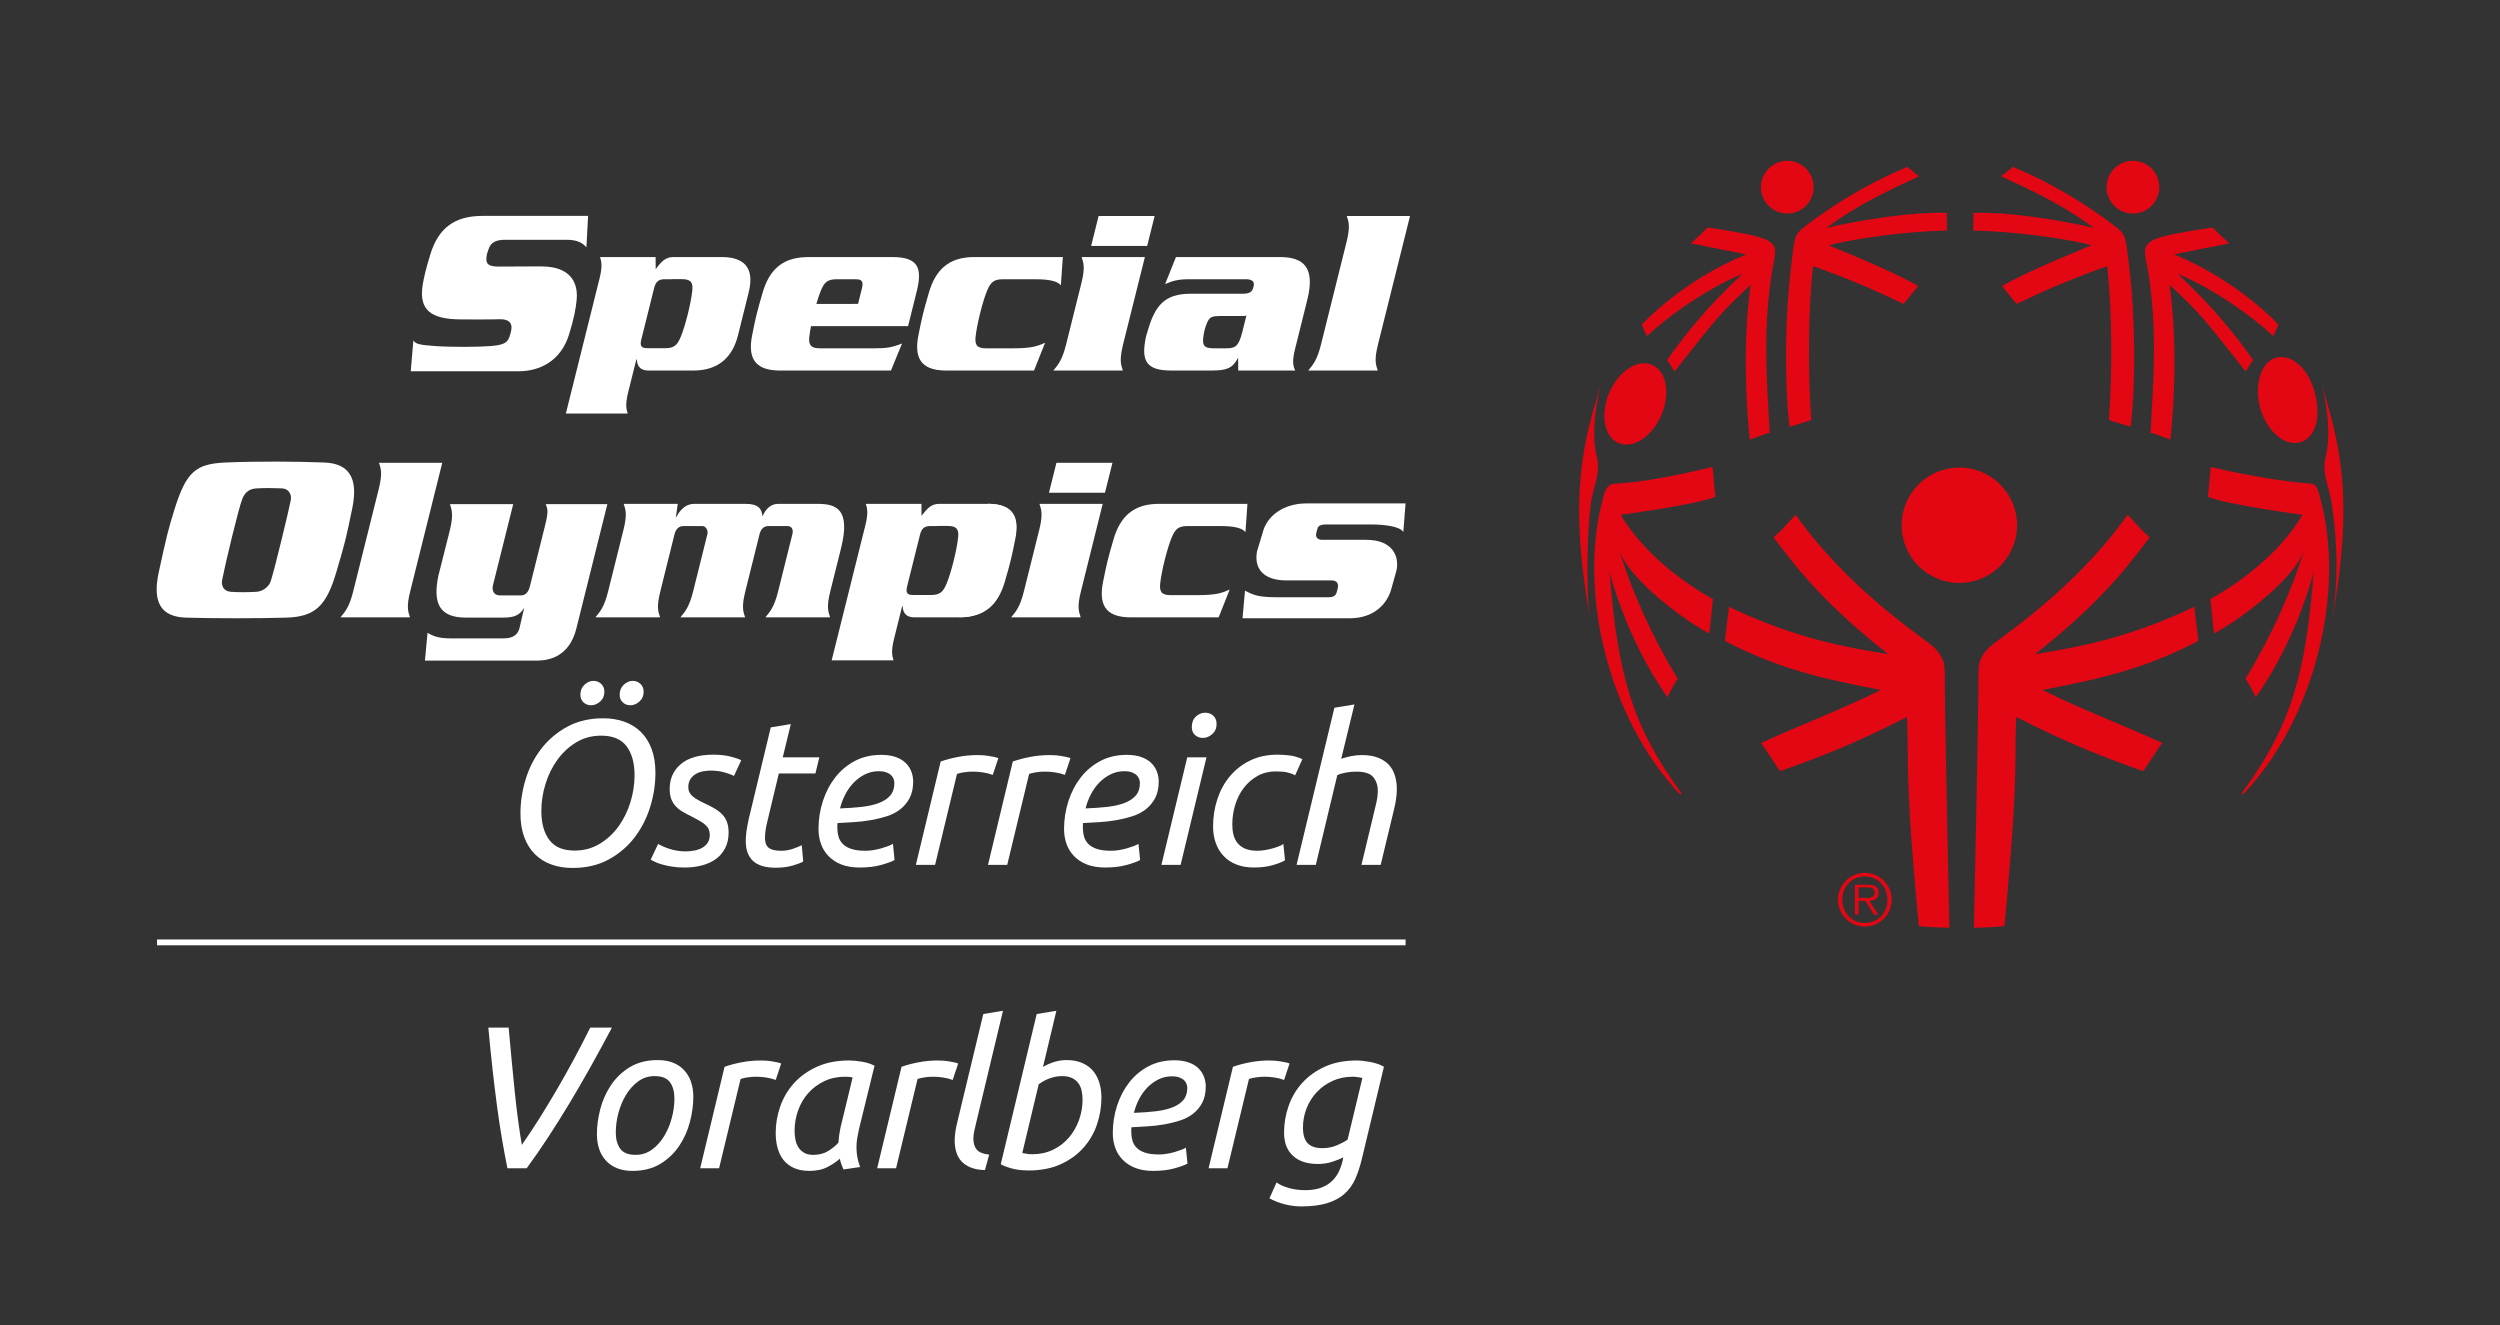 <?xml version="1.0" encoding="utf-8"?>
<!-- Generator: Adobe Illustrator 16.0.0, SVG Export Plug-In . SVG Version: 6.00 Build 0)  -->
<!DOCTYPE svg PUBLIC "-//W3C//DTD SVG 1.1//EN" "http://www.w3.org/Graphics/SVG/1.1/DTD/svg11.dtd">
<svg version="1.1" id="Ebene_1" xmlns="http://www.w3.org/2000/svg" xmlns:xlink="http://www.w3.org/1999/xlink" x="0px" y="0px"
	 width="332.6px" height="176.324px" viewBox="0 0 332.6 176.324" enable-background="new 0 0 332.6 176.324" xml:space="preserve">
<rect x="0" y="0" width="332.6" height="176.324" fill="#333333" stroke="none"/>
<g>
	<defs>
		<rect id="SVGID_1_" width="332.6" height="176.324"/>
	</defs>
	<clipPath id="SVGID_2_">
		<use xlink:href="#SVGID_1_"  overflow="visible"/>
	</clipPath>
	<path clip-path="url(#SVGID_2_)" fill="#FFFFFF" d="M69.424,152.318c0.756-1.08,1.525-2.241,2.309-3.482
		c0.782-1.242,1.565-2.534,2.348-3.874c0.783-1.341,1.548-2.705,2.295-4.091c0.747-1.387,1.462-2.772,2.147-4.158h2.888
		c-0.989,1.872-1.957,3.648-2.902,5.333c-0.944,1.683-1.881,3.294-2.808,4.833c-0.927,1.539-1.854,3.015-2.781,4.427
		c-0.927,1.414-1.876,2.786-2.849,4.118h-2.564c-0.271-1.351-0.522-2.713-0.756-4.09c-0.234-1.377-0.45-2.822-0.648-4.334
		c-0.199-1.513-0.392-3.109-0.58-4.792c-0.19-1.684-0.374-3.516-0.554-5.495h2.7c0.287,3.204,0.562,6.075,0.823,8.612
		C68.753,147.863,69.064,150.194,69.424,152.318"/>
	<path clip-path="url(#SVGID_2_)" fill="#FFFFFF" d="M84.137,155.774c-1.475,0-2.631-0.436-3.468-1.309
		c-0.837-0.873-1.256-2.074-1.256-3.605c0-1.044,0.148-2.142,0.445-3.294c0.297-1.152,0.77-2.214,1.418-3.186
		c0.648-0.973,1.484-1.773,2.511-2.403c1.026-0.629,2.267-0.945,3.725-0.945c1.477,0,2.633,0.438,3.47,1.311
		c0.837,0.873,1.256,2.073,1.256,3.604c0,1.045-0.148,2.143-0.445,3.294c-0.297,1.152-0.77,2.214-1.418,3.187
		c-0.648,0.972-1.486,1.773-2.511,2.402C86.838,155.459,85.595,155.774,84.137,155.774 M84.57,153.642
		c0.81,0,1.534-0.233,2.173-0.702c0.64-0.467,1.179-1.066,1.62-1.795c0.441-0.729,0.778-1.535,1.013-2.417
		c0.233-0.881,0.351-1.736,0.351-2.565c0-0.918-0.198-1.646-0.595-2.187c-0.395-0.54-1.08-0.811-2.051-0.811
		c-0.81,0-1.535,0.234-2.174,0.702s-1.179,1.067-1.619,1.795c-0.442,0.729-0.78,1.536-1.013,2.417
		c-0.234,0.882-0.351,1.737-0.351,2.565c0,0.918,0.198,1.646,0.594,2.187S83.597,153.642,84.57,153.642"/>
	<path clip-path="url(#SVGID_2_)" fill="#FFFFFF" d="M101.202,141.087c0.216,0,0.459,0.009,0.729,0.026
		c0.27,0.019,0.535,0.051,0.796,0.096c0.261,0.045,0.499,0.09,0.715,0.134c0.217,0.046,0.378,0.095,0.487,0.149l-0.729,2.187
		c-0.36-0.144-0.774-0.252-1.242-0.324c-0.469-0.071-0.918-0.107-1.351-0.107c-0.378,0-0.751,0.026-1.12,0.081
		c-0.369,0.054-0.688,0.126-0.959,0.216l-2.861,11.88h-2.512l3.24-13.5c0.72-0.252,1.494-0.455,2.323-0.608
		C99.546,141.164,100.374,141.087,101.202,141.087"/>
	<path clip-path="url(#SVGID_2_)" fill="#FFFFFF" d="M112.217,155.585c-0.089-0.196-0.179-0.418-0.269-0.66
		c-0.091-0.243-0.162-0.5-0.216-0.771c-0.396,0.361-0.928,0.72-1.594,1.08s-1.484,0.54-2.457,0.54c-0.792,0-1.47-0.126-2.038-0.378
		c-0.567-0.252-1.03-0.604-1.39-1.053c-0.361-0.45-0.626-0.981-0.797-1.594c-0.171-0.61-0.256-1.286-0.256-2.024
		c0-1.206,0.202-2.385,0.607-3.537c0.406-1.151,1.013-2.177,1.823-3.078c0.81-0.9,1.827-1.629,3.05-2.187
		c1.225-0.558,2.656-0.838,4.293-0.838c0.487,0,1.054,0.055,1.701,0.162c0.649,0.108,1.207,0.289,1.674,0.54l-2.079,8.479
		c-0.09,0.415-0.166,0.81-0.229,1.188s-0.094,0.774-0.094,1.188c0,0.415,0.035,0.833,0.107,1.256
		c0.073,0.423,0.199,0.877,0.378,1.363L112.217,155.585z M108.195,153.642c0.756,0,1.403-0.162,1.943-0.486s1.008-0.702,1.405-1.134
		c0.017-0.306,0.049-0.625,0.094-0.958s0.104-0.671,0.175-1.013l1.62-6.696c-0.09-0.036-0.238-0.063-0.445-0.081
		c-0.207-0.017-0.392-0.027-0.554-0.027c-1.025,0-1.953,0.199-2.78,0.595c-0.828,0.396-1.535,0.923-2.12,1.58
		c-0.585,0.656-1.035,1.422-1.35,2.295s-0.472,1.785-0.472,2.739c0,0.378,0.036,0.762,0.108,1.148
		c0.071,0.387,0.202,0.729,0.392,1.026c0.188,0.297,0.44,0.539,0.755,0.729S107.69,153.642,108.195,153.642"/>
	<path clip-path="url(#SVGID_2_)" fill="#FFFFFF" d="M124.746,141.087c0.216,0,0.459,0.009,0.729,0.026
		c0.27,0.019,0.535,0.051,0.796,0.096s0.499,0.09,0.715,0.134c0.217,0.046,0.378,0.095,0.487,0.149l-0.729,2.187
		c-0.36-0.144-0.774-0.252-1.242-0.324c-0.469-0.071-0.918-0.107-1.351-0.107c-0.378,0-0.751,0.026-1.12,0.081
		c-0.369,0.054-0.688,0.126-0.959,0.216l-2.861,11.88h-2.512l3.24-13.5c0.72-0.252,1.494-0.455,2.323-0.608
		C123.09,141.164,123.918,141.087,124.746,141.087"/>
	<path clip-path="url(#SVGID_2_)" fill="#FFFFFF" d="M129.902,149.24c-0.09,0.396-0.18,0.783-0.27,1.161s-0.135,0.738-0.135,1.08
		c0,0.612,0.148,1.098,0.446,1.458c0.297,0.361,0.85,0.585,1.66,0.675l-0.567,2.053c-0.738-0.019-1.363-0.132-1.876-0.339
		c-0.514-0.206-0.928-0.48-1.242-0.822c-0.316-0.343-0.545-0.746-0.689-1.216c-0.144-0.468-0.216-0.98-0.216-1.538
		c0-0.414,0.035-0.847,0.108-1.297c0.072-0.448,0.171-0.918,0.297-1.403l3.402-14.148l2.619-0.432L129.902,149.24z"/>
	<path clip-path="url(#SVGID_2_)" fill="#FFFFFF" d="M138.758,141.951c0.414-0.252,0.891-0.469,1.431-0.648s1.116-0.27,1.728-0.27
		c0.774,0,1.453,0.126,2.038,0.378c0.585,0.252,1.067,0.598,1.445,1.039s0.662,0.968,0.85,1.58c0.19,0.611,0.284,1.269,0.284,1.971
		c0,1.242-0.198,2.442-0.594,3.604s-0.999,2.197-1.809,3.105c-0.81,0.91-1.822,1.639-3.037,2.187
		c-1.216,0.55-2.643,0.824-4.28,0.824c-0.27,0-0.567-0.013-0.891-0.041c-0.324-0.027-0.652-0.076-0.985-0.147
		c-0.333-0.073-0.658-0.162-0.972-0.271c-0.316-0.107-0.59-0.234-0.824-0.378l4.779-19.979l2.619-0.433L138.758,141.951z
		 M141.296,143.166c-0.54,0-1.076,0.094-1.606,0.283c-0.532,0.188-1.031,0.455-1.499,0.797l-2.187,9.152
		c0.18,0.036,0.387,0.072,0.621,0.108c0.234,0.036,0.468,0.054,0.702,0.054c1.026,0,1.952-0.203,2.781-0.607
		c0.828-0.405,1.53-0.945,2.106-1.62s1.021-1.448,1.337-2.322c0.314-0.872,0.472-1.786,0.472-2.74c0-0.396-0.04-0.782-0.122-1.161
		c-0.081-0.378-0.225-0.711-0.431-0.999c-0.208-0.287-0.487-0.517-0.837-0.688C142.281,143.251,141.836,143.166,141.296,143.166"/>
	<path clip-path="url(#SVGID_2_)" fill="#FFFFFF" d="M153.418,155.774c-0.918,0-1.71-0.131-2.376-0.391
		c-0.666-0.262-1.224-0.622-1.673-1.081c-0.451-0.458-0.784-0.994-0.999-1.606c-0.216-0.611-0.325-1.26-0.325-1.943
		c0-1.261,0.19-2.475,0.568-3.646c0.378-1.17,0.918-2.204,1.62-3.104c0.701-0.9,1.557-1.615,2.564-2.146
		c1.008-0.531,2.151-0.797,3.429-0.797c0.738,0,1.373,0.095,1.904,0.284c0.531,0.188,0.962,0.444,1.296,0.769
		c0.333,0.324,0.58,0.698,0.742,1.121c0.163,0.423,0.244,0.86,0.244,1.31c0,0.846-0.154,1.562-0.459,2.146
		c-0.307,0.585-0.712,1.075-1.215,1.471c-0.505,0.396-1.094,0.702-1.769,0.918c-0.675,0.217-1.377,0.389-2.106,0.514
		c-0.729,0.126-1.467,0.212-2.214,0.256c-0.747,0.046-1.454,0.086-2.119,0.122c-0.019,0.145-0.028,0.261-0.028,0.351v0.216
		c0,0.414,0.05,0.807,0.149,1.176c0.098,0.368,0.283,0.692,0.554,0.971c0.269,0.28,0.643,0.5,1.12,0.662
		c0.476,0.162,1.102,0.243,1.877,0.243c0.341,0,0.697-0.031,1.066-0.096c0.368-0.062,0.72-0.143,1.053-0.241
		c0.333-0.1,0.63-0.198,0.891-0.299c0.261-0.098,0.446-0.191,0.553-0.282l0.217,2.133c-0.36,0.198-0.942,0.41-1.742,0.635
		C155.439,155.661,154.5,155.774,153.418,155.774 M150.854,148.053c1.044-0.036,1.998-0.104,2.862-0.203
		c0.865-0.098,1.612-0.27,2.242-0.512c0.629-0.243,1.12-0.572,1.471-0.986s0.527-0.954,0.527-1.62c0-0.162-0.033-0.333-0.095-0.513
		c-0.064-0.181-0.171-0.347-0.324-0.499c-0.153-0.153-0.365-0.279-0.634-0.378c-0.271-0.1-0.604-0.149-0.999-0.149
		c-0.631,0-1.22,0.135-1.769,0.405c-0.55,0.27-1.04,0.626-1.471,1.066c-0.433,0.441-0.802,0.954-1.108,1.538
		C151.25,146.788,151.016,147.404,150.854,148.053"/>
	<path clip-path="url(#SVGID_2_)" fill="#FFFFFF" d="M168.836,141.087c0.216,0,0.459,0.009,0.729,0.026
		c0.271,0.019,0.535,0.051,0.797,0.096c0.261,0.045,0.499,0.09,0.715,0.134c0.217,0.046,0.378,0.095,0.486,0.149l-0.729,2.187
		c-0.36-0.144-0.774-0.252-1.242-0.324c-0.469-0.071-0.918-0.107-1.351-0.107c-0.378,0-0.751,0.026-1.12,0.081
		c-0.369,0.054-0.688,0.126-0.959,0.216l-2.861,11.88h-2.512l3.24-13.5c0.72-0.252,1.494-0.455,2.323-0.608
		C167.18,141.164,168.008,141.087,168.836,141.087"/>
	<path clip-path="url(#SVGID_2_)" fill="#FFFFFF" d="M173.641,158.34c0.738,0,1.387-0.09,1.944-0.271
		c0.558-0.18,1.04-0.441,1.444-0.782c0.405-0.343,0.733-0.747,0.985-1.216c0.253-0.468,0.45-0.999,0.595-1.593l0.107-0.513
		c-0.359,0.198-0.846,0.396-1.458,0.594c-0.611,0.198-1.241,0.297-1.89,0.297c-1.458,0-2.578-0.364-3.361-1.094
		c-0.784-0.729-1.175-1.75-1.175-3.064c0-1.205,0.198-2.385,0.595-3.536c0.396-1.152,0.998-2.179,1.809-3.078
		c0.81-0.9,1.817-1.625,3.024-2.174c1.205-0.55,2.618-0.823,4.238-0.823c0.252,0,0.535,0.018,0.85,0.054
		c0.315,0.036,0.64,0.086,0.973,0.149c0.333,0.063,0.657,0.147,0.973,0.256c0.314,0.107,0.589,0.233,0.823,0.378l-2.943,12.285
		c-0.233,0.972-0.521,1.845-0.863,2.619c-0.343,0.773-0.811,1.431-1.404,1.971s-1.359,0.958-2.295,1.255
		c-0.937,0.298-2.106,0.446-3.51,0.446c-0.774,0-1.539-0.104-2.296-0.312c-0.756-0.207-1.395-0.463-1.917-0.769l0.945-2.106
		c0.414,0.307,0.963,0.554,1.647,0.742C172.165,158.245,172.886,158.34,173.641,158.34 M175.909,152.751
		c0.72,0,1.381-0.13,1.984-0.393c0.604-0.26,1.066-0.508,1.391-0.741l1.971-8.208c-0.18-0.036-0.387-0.072-0.621-0.108
		c-0.233-0.036-0.459-0.054-0.675-0.054c-0.972,0-1.862,0.185-2.673,0.553c-0.81,0.369-1.508,0.865-2.093,1.485
		s-1.039,1.341-1.363,2.159c-0.324,0.82-0.485,1.67-0.485,2.553c0,0.972,0.21,1.674,0.634,2.105
		C174.401,152.535,175.045,152.751,175.909,152.751"/>
	<path clip-path="url(#SVGID_2_)" fill="#FFFFFF" d="M129.793,44.799c-0.109,1.029,0.131,1.541,1.348,1.541h3.695
		c2.51,0,3.23-0.317,4.201-0.738l-1.469,3.693h-11.724c-3.469,0-4.221-1.837-3.658-4.687c0.464-2.34,0.671-3.213,1.4-5.695
		c0.861-2.928,2.553-4.715,6.021-4.715H141.4l-0.263,3.758c-0.444-0.546-1.535-0.803-3.367-0.803h-4.336
		c-1.221,0-1.639,0.388-2.12,1.541C130.73,40.107,129.978,43.086,129.793,44.799"/>
	<path clip-path="url(#SVGID_2_)" fill="#FFFFFF" d="M87.219,34.198l0.016,1.607c0.822-1.095,1.332-1.607,2.392-1.607h6.395
		c3.469,0,4.273,1.925,3.586,4.691l-1.426,5.718c-0.69,2.762-2.453,4.688-5.926,4.688h-5.941c-1.381,0-1.551-0.866-1.594-1.478
		H84.66l-1.089,4.37c-0.385,1.543-0.264,2.217-0.065,2.825h-8.223l4.485-17.985c0.385-1.541,0.266-2.219,0.062-2.829H87.219z
		 M86.096,46.326h2.365c1.221,0,1.643-0.387,2.119-1.543c0.584-1.409,1.342-4.387,1.52-6.1c0.111-1.031-0.127-1.545-1.348-1.545
		h-1.23l-0.369,0.014h-0.774c-0.74,0-1.141,0.324-1.349,1.156l-1.715,6.874c-0.209,0.84,0.017,1.14,0.754,1.14L86.096,46.326z"/>
	<path clip-path="url(#SVGID_2_)" fill="#FFFFFF" d="M118.838,34.201v-0.003h-0.109h-11.243h-0.289l-0.002,0.011
		c-3.271,0.098-4.894,1.862-5.728,4.704c-0.733,2.481-0.94,3.355-1.403,5.694c-0.546,2.768,0.153,4.575,3.372,4.68l-0.004,0.008
		h0.291h11.728h3.08l1.477-3.596c-1.36,0.545-2.154,0.641-3.6,0.641h-3.693h-3.598c-0.228,0-0.441-0.021-0.642-0.055
		c-0.737-0.144-0.893-0.639-0.805-1.486c0.045-0.41,0.123-0.897,0.225-1.412h12.914l1.152-4.627
		C122.738,35.647,122.144,34.234,118.838,34.201 M114.668,38.373l-0.512,2.057l-5.549,0.006c0.196-0.676,0.399-1.291,0.586-1.742
		c0.475-1.153,0.897-1.542,2.12-1.542h2.566C114.717,37.152,114.886,37.506,114.668,38.373"/>
	<path clip-path="url(#SVGID_2_)" fill="#FFFFFF" d="M143.87,37.667c0.519-2.089,0.287-2.699,0.027-3.469h8.418l-2.902,11.63
		c-0.516,2.087-0.283,2.697-0.028,3.467h-9.251c0.644-0.77,1.177-1.38,1.701-3.467L143.87,37.667z M153.612,28.736l-0.992,3.984
		h-7.453l0.99-3.984H153.612z"/>
	<path clip-path="url(#SVGID_2_)" fill="#FFFFFF" d="M170.264,34.198c3.209,0,4.728,1.41,3.659,5.687l-1.639,6.586
		c-0.386,1.543-0.265,2.213,0.03,2.824h-7.58l-0.017-1.863l-0.018,0.195c-0.721,1.347-1.445,1.668-3.5,1.668h-5.394
		c-3.407,0-4.018-1.363-3.331-4.559l0.272-0.899c0.932-3.148,2.199-4.756,5.603-4.756h6.907c1.06,0,1.351-0.259,1.525-0.966
		c0.2-0.799-0.404-0.963-1.043-0.963h-7.549c-1.414,0-2.168,0.195-3.181,0.645l1.441-3.599H170.264z M165.577,42.037h-3.143
		c-1.166,0.031-1.554-0.002-1.974,1.236c0,0-0.287,0.662-0.387,1.686c-0.094,1.019,0.141,1.349,1.287,1.381h1.766
		c1.189,0,1.662-0.224,2.144-2.153l0.485-1.935l0.072-0.306C165.827,41.946,165.763,42.037,165.577,42.037"/>
	<path clip-path="url(#SVGID_2_)" fill="#FFFFFF" d="M179.142,32.205c0.521-2.088,0.289-2.698,0.032-3.469h8.416l-4.263,17.092
		c-0.521,2.087-0.286,2.697-0.028,3.467h-9.252c0.642-0.77,1.179-1.38,1.701-3.467L179.142,32.205z"/>
	<path clip-path="url(#SVGID_2_)" fill="#FFFFFF" d="M54.993,45.294c0.326,0.517,0.955,0.604,3,0.752
		c2.043,0.145,5.691,0.122,7.223,0c1.535-0.12,2.238-0.356,2.519-1.122c0.176-0.477,0.205-0.579,0.291-1.067
		c0.135-0.794-0.234-1.387-1.461-1.387c0,0-1.248,0.05-5.267,0.024c-4.014-0.024-5.569-1.28-5.073-4.528
		c0.145-0.948,0.405-2.111,1.036-4.152c1.058-3.416,3.154-5.091,6.927-5.091h14.051l-0.223,4.17
		c-0.46-0.486-1.064-0.993-2.611-0.993h-8.199c-1.225,0-1.852,0.357-2.147,1.098c-0.255,0.646-0.332,0.973-0.353,1.416
		c-0.035,0.778,0.424,1.051,1.648,1.051l5.618-0.026c4.834,0,4.867,3.231,4.744,4.473c-0.121,1.24-0.36,2.486-1.014,4.6
		c-1.104,3.554-3.936,4.881-6.709,4.881H54.647L54.993,45.294z"/>
	<path clip-path="url(#SVGID_2_)" fill="#FFFFFF" d="M131.417,67.019c3.471,0,4.223,1.839,3.656,4.69
		c-0.461,2.337-0.668,3.211-1.396,5.695c-0.865,2.922-2.555,4.714-6.024,4.714"/>
	<path clip-path="url(#SVGID_2_)" fill="#FFFFFF" d="M154.352,77.635c-0.109,1.023,0.129,1.541,1.35,1.541h3.697
		c2.506,0,3.228-0.32,4.197-0.738l-1.467,3.694h-11.724c-3.471,0-4.221-1.84-3.658-4.692c0.462-2.334,0.669-3.21,1.4-5.694
		c0.859-2.924,2.551-4.713,6.023-4.713h11.789l-0.263,3.758c-0.442-0.549-1.533-0.804-3.364-0.804h-4.339
		c-1.219,0-1.643,0.39-2.118,1.543C155.289,72.941,154.534,75.916,154.352,77.635"/>
	<path clip-path="url(#SVGID_2_)" fill="#FFFFFF" d="M122.586,67.033l0.016,1.606c0.818-1.092,1.332-1.606,2.39-1.606h6.395
		c3.472,0,4.273,1.928,3.584,4.69l-1.424,5.716c-0.691,2.764-2.455,4.693-5.922,4.693h-5.945c-1.381,0-1.553-0.87-1.59-1.481h-0.068
		l-1.086,4.371c-0.383,1.543-0.264,2.218-0.063,2.827h-8.226l4.488-17.99c0.383-1.543,0.26-2.217,0.058-2.826H122.586z
		 M121.461,79.16h2.367c1.219,0,1.641-0.391,2.117-1.54c0.586-1.411,1.342-4.39,1.522-6.106c0.111-1.026-0.129-1.54-1.352-1.54
		h-1.228l-0.371,0.012h-0.772c-0.74,0-1.142,0.324-1.349,1.16l-1.713,6.871c-0.207,0.838,0.013,1.14,0.754,1.14L121.461,79.16z"/>
	<path clip-path="url(#SVGID_2_)" fill="#FFFFFF" d="M50.393,65.04c0.518-2.089,0.283-2.698,0.027-3.47h8.418l-4.261,17.092
		c-0.522,2.087-0.288,2.696-0.03,3.47h-9.25c0.639-0.774,1.178-1.383,1.698-3.47L50.393,65.04z"/>
	<path clip-path="url(#SVGID_2_)" fill="#FFFFFF" d="M61.977,82.165c-3.592,0-4.371-1.973-3.674-5.49l1.528-6.066
		c0.521-2.088,0.287-2.768,0.029-3.541h8.418l-2.694,10.793c-0.164,0.675,0.094,1.349,0.918,1.349h2.797
		c0.647,0,1.004-0.422,1.219-1.281l1.994-8c0.473-1.901,0.352-2.186,0.1-2.861h8.193l-4.117,16.514
		c-0.711,2.855-2.518,4.303-5.281,4.303H56.534l0.345-3.694c0.618,0.353,1.289,0.741,3.092,0.741h7.039
		c1.451,0,1.93-0.679,2.108-1.387l0.615-2.662h-0.01c-0.596,0.965-1.279,1.282-2.771,1.282H61.977z"/>
	<path clip-path="url(#SVGID_2_)" fill="#FFFFFF" d="M90.17,67.033l-0.262,1.83h0.008c0.389-0.67,1.063-1.83,2.471-1.83h6.777
		c1.826,0,2.164,0.71,2.274,1.64h0.017c0.279-0.612,0.826-1.64,2.111-1.64h5.204c2.505,0,4.414,0.704,3.121,5.91l-1.428,5.719
		c-0.522,2.087-0.285,2.696-0.027,3.47h-8.61c0.639-0.774,1.18-1.383,1.699-3.47l1.891-7.584c0.205-0.816-0.254-1.092-0.658-1.092
		h-2.506c-0.582,0-1.014,0.324-1.205,1.092l-1.887,7.584c-0.523,2.087-0.289,2.696-0.033,3.47h-8.611
		c0.642-0.774,1.181-1.383,1.703-3.47l1.889-7.584c0.128-0.361-0.12-1.092-0.659-1.092h-2.506c-0.58,0-1.011,0.324-1.207,1.092
		l-1.884,7.584c-0.526,2.087-0.291,2.696-0.034,3.47h-8.609c0.643-0.774,1.182-1.383,1.701-3.47l2.033-8.16
		c0.522-2.087,0.29-2.699,0.032-3.469H90.17z"/>
	<path clip-path="url(#SVGID_2_)" fill="#FFFFFF" d="M138.258,70.502c0.521-2.087,0.287-2.7,0.027-3.469h8.42l-2.896,11.629
		c-0.526,2.087-0.289,2.696-0.032,3.469h-9.255c0.642-0.773,1.181-1.382,1.701-3.469L138.258,70.502z M148.002,61.57l-0.996,3.984
		h-7.453l0.996-3.984H148.002z"/>
	<path clip-path="url(#SVGID_2_)" fill="#FFFFFF" d="M181.769,71.818c3.51,0,4.396,2.181,4.03,4.031l-0.662,2.375
		c-0.485,1.951-2.178,4.032-5.588,4.032h-14.244l0.33-3.676c1.237,0.652,1.862,0.881,4.561,0.881h6.47
		c0.784,0,1.059-0.195,1.211-0.814l0.082-0.325c0.155-0.617-0.027-1.104-0.806-1.104h-5.985c-3.511,0-4.3-1.984-3.931-3.867
		l0.744-2.474c0.58-2.34,2.887-3.903,5.815-3.903h13.2l-0.299,3.805c-0.43-0.75-2.512-1.006-4.299-1.006h-5.949
		c-0.75,0-1.092,0.194-1.18,0.551l-0.164,0.648c-0.084,0.362,0.058,0.846,0.805,0.846H181.769z"/>
	<path clip-path="url(#SVGID_2_)" fill="#FFFFFF" d="M23.264,67.609c1.53-4.828,2.799-5.902,6.692-6.074
		c3.88-0.175,9.668-0.153,13.236,0c3.135,0.131,4.531,1.947,3.676,6.08c-0.838,4.053-0.908,4.39-2.116,8.48
		c-1.33,4.522-2.816,5.971-6.714,6.078c-3.612,0.104-9.225,0.112-13.237,0c-3.261-0.086-4.595-1.866-3.673-6.078
		C22.151,71.423,22.344,70.527,23.264,67.609 M38.69,66.525c0.143-0.806-0.338-1.512-1.154-1.55c-1.123-0.052-2.248-0.063-3.405,0
		c-0.697,0.038-1.47,0.302-1.894,1.391c-0.51,1.315-2.246,8.554-2.682,10.778c-0.156,0.792,0.215,1.529,1.156,1.59
		c1.133,0.073,2.114,0.067,3.403,0c0.763-0.042,1.646-0.596,1.916-1.444C36.614,75.465,38.52,67.469,38.69,66.525"/>
	<path clip-path="url(#SVGID_2_)" fill="#FFFFFF" d="M80.269,95.561c1.009,0,1.939,0.152,2.791,0.454
		c0.853,0.302,1.586,0.756,2.201,1.361c0.613,0.604,1.09,1.36,1.429,2.268c0.339,0.908,0.509,1.967,0.509,3.177
		c0,1.522-0.234,3.034-0.701,4.537c-0.467,1.503-1.16,2.856-2.076,4.057c-0.917,1.2-2.063,2.177-3.438,2.929
		c-1.374,0.751-2.979,1.127-4.812,1.127c-1.027,0-1.962-0.151-2.804-0.454c-0.844-0.302-1.573-0.756-2.186-1.361
		c-0.615-0.604-1.092-1.36-1.431-2.268c-0.339-0.908-0.508-1.966-0.508-3.176c0-1.503,0.229-3.013,0.687-4.524
		s1.15-2.869,2.076-4.069c0.926-1.2,2.076-2.178,3.451-2.93C76.832,95.937,78.436,95.561,80.269,95.561 M76.447,113.16
		c1.228,0,2.338-0.299,3.328-0.895c0.99-0.595,1.828-1.37,2.516-2.323c0.687-0.953,1.214-2.024,1.581-3.218
		c0.366-1.19,0.55-2.382,0.55-3.575c0-1.631-0.353-2.919-1.059-3.862s-1.828-1.416-3.368-1.416c-1.248,0-2.361,0.298-3.341,0.894
		c-0.981,0.595-1.815,1.371-2.503,2.324c-0.687,0.953-1.215,2.024-1.581,3.217c-0.367,1.192-0.55,2.383-0.55,3.575
		c0,1.632,0.353,2.919,1.059,3.863C73.784,112.688,74.907,113.16,76.447,113.16 M78.646,93.829c-0.403,0-0.742-0.128-1.017-0.386
		c-0.275-0.257-0.413-0.595-0.413-1.017c0-0.551,0.183-0.994,0.55-1.334c0.367-0.339,0.761-0.509,1.183-0.509
		c0.402,0,0.746,0.133,1.031,0.398c0.284,0.266,0.426,0.618,0.426,1.06c0,0.53-0.188,0.962-0.564,1.292S79.069,93.829,78.646,93.829
		 M83.872,93.829c-0.404,0-0.743-0.128-1.018-0.386c-0.274-0.257-0.412-0.595-0.412-1.017c0-0.551,0.183-0.994,0.55-1.334
		c0.366-0.339,0.76-0.509,1.182-0.509c0.404,0,0.747,0.133,1.031,0.398c0.285,0.266,0.427,0.618,0.427,1.06
		c0,0.53-0.188,0.962-0.564,1.292S84.292,93.829,83.872,93.829"/>
	<path clip-path="url(#SVGID_2_)" fill="#FFFFFF" d="M91.186,113.271c0.385,0,0.774-0.037,1.169-0.11
		c0.394-0.074,0.742-0.193,1.045-0.358c0.302-0.165,0.55-0.389,0.742-0.674c0.192-0.284,0.289-0.636,0.289-1.058
		c0-0.276-0.046-0.519-0.138-0.729c-0.091-0.211-0.238-0.407-0.44-0.592c-0.202-0.182-0.453-0.361-0.756-0.536
		c-0.302-0.173-0.664-0.371-1.086-0.59c-0.422-0.202-0.807-0.404-1.155-0.605c-0.348-0.201-0.655-0.439-0.921-0.716
		c-0.266-0.273-0.472-0.599-0.619-0.975s-0.22-0.829-0.22-1.362c0-1.375,0.495-2.479,1.485-3.313
		c0.99-0.834,2.429-1.251,4.317-1.251c0.88,0,1.655,0.087,2.324,0.261s1.132,0.335,1.389,0.481l-0.963,2.09
		c-0.257-0.147-0.669-0.304-1.237-0.469c-0.569-0.164-1.201-0.246-1.897-0.246c-0.349,0-0.698,0.036-1.045,0.108
		c-0.349,0.075-0.665,0.198-0.949,0.372c-0.285,0.174-0.514,0.404-0.688,0.688c-0.174,0.283-0.261,0.628-0.261,1.029
		c0,0.495,0.193,0.904,0.577,1.226c0.386,0.319,0.963,0.654,1.733,1.003c0.476,0.221,0.903,0.444,1.279,0.674
		c0.375,0.229,0.696,0.486,0.962,0.77c0.266,0.284,0.467,0.618,0.605,1.004c0.138,0.386,0.206,0.844,0.206,1.375
		c0,0.771-0.147,1.447-0.44,2.034s-0.701,1.072-1.224,1.457c-0.522,0.387-1.141,0.675-1.855,0.866
		c-0.715,0.194-1.495,0.29-2.338,0.29c-0.623,0-1.187-0.041-1.691-0.124c-0.505-0.083-0.945-0.179-1.32-0.289
		c-0.376-0.109-0.688-0.224-0.935-0.343c-0.247-0.119-0.436-0.216-0.564-0.289l0.99-2.09c0.129,0.073,0.307,0.165,0.537,0.274
		c0.229,0.11,0.504,0.221,0.824,0.329c0.321,0.111,0.674,0.202,1.059,0.276C90.361,113.233,90.764,113.271,91.186,113.271"/>
	<path clip-path="url(#SVGID_2_)" fill="#FFFFFF" d="M103.202,115.442c-1.375,0-2.383-0.304-3.024-0.907
		c-0.643-0.605-0.963-1.486-0.963-2.64c0-0.753,0.128-1.715,0.385-2.889l2.942-12.235l2.668-0.44l-1.073,4.427h4.867l-0.522,2.146
		h-4.867l-1.513,6.323c-0.22,0.862-0.33,1.614-0.33,2.256c0,0.605,0.165,1.041,0.495,1.307c0.33,0.265,0.88,0.398,1.65,0.398
		c0.532,0,1.054-0.088,1.568-0.262c0.512-0.173,0.907-0.335,1.182-0.48l0.193,2.172c-0.276,0.165-0.743,0.344-1.403,0.537
		C104.797,115.346,104.045,115.442,103.202,115.442"/>
	<path clip-path="url(#SVGID_2_)" fill="#FFFFFF" d="M114.367,115.414c-0.935,0-1.742-0.133-2.42-0.397
		c-0.678-0.267-1.247-0.633-1.705-1.102c-0.458-0.467-0.797-1.012-1.017-1.636c-0.22-0.623-0.33-1.283-0.33-1.979
		c0-1.283,0.193-2.521,0.577-3.713c0.386-1.191,0.935-2.245,1.65-3.162c0.716-0.916,1.586-1.646,2.612-2.188
		c1.027-0.54,2.191-0.81,3.493-0.81c0.752,0,1.398,0.096,1.939,0.288c0.54,0.192,0.98,0.454,1.319,0.783
		c0.339,0.33,0.592,0.711,0.757,1.143c0.165,0.43,0.247,0.875,0.247,1.333c0,0.862-0.156,1.591-0.467,2.186
		c-0.312,0.597-0.725,1.097-1.238,1.498c-0.513,0.405-1.113,0.716-1.801,0.937c-0.687,0.22-1.402,0.394-2.145,0.521
		c-0.742,0.128-1.494,0.216-2.254,0.262c-0.762,0.046-1.481,0.088-2.159,0.123c-0.019,0.147-0.028,0.267-0.028,0.358v0.219
		c0,0.422,0.05,0.822,0.151,1.197c0.101,0.376,0.29,0.706,0.564,0.99c0.275,0.284,0.656,0.509,1.142,0.674
		c0.485,0.165,1.122,0.247,1.911,0.247c0.348,0,0.71-0.032,1.086-0.096c0.375-0.064,0.733-0.146,1.072-0.248
		c0.339-0.102,0.641-0.201,0.908-0.303c0.265-0.1,0.453-0.196,0.564-0.289l0.219,2.173c-0.366,0.201-0.958,0.418-1.773,0.646
		C116.425,115.301,115.467,115.414,114.367,115.414 M111.755,107.551c1.063-0.037,2.035-0.105,2.915-0.206
		c0.879-0.102,1.64-0.275,2.282-0.523c0.641-0.248,1.141-0.582,1.499-1.003c0.357-0.422,0.536-0.972,0.536-1.651
		c0-0.165-0.032-0.339-0.096-0.521c-0.065-0.183-0.175-0.354-0.33-0.509c-0.156-0.155-0.371-0.283-0.646-0.386
		c-0.276-0.1-0.615-0.15-1.018-0.15c-0.642,0-1.242,0.138-1.801,0.413c-0.56,0.273-1.059,0.637-1.499,1.086
		s-0.816,0.972-1.127,1.566C112.158,106.263,111.92,106.891,111.755,107.551"/>
	<path clip-path="url(#SVGID_2_)" fill="#FFFFFF" d="M130.041,100.456c0.22,0,0.468,0.01,0.743,0.026
		c0.275,0.02,0.545,0.052,0.811,0.098c0.265,0.046,0.509,0.092,0.729,0.137c0.219,0.047,0.384,0.096,0.494,0.151l-0.742,2.228
		c-0.367-0.147-0.788-0.257-1.265-0.33c-0.477-0.074-0.935-0.11-1.375-0.11c-0.385,0-0.766,0.028-1.141,0.082
		c-0.376,0.056-0.701,0.13-0.976,0.221l-2.915,12.1h-2.557l3.299-13.749c0.733-0.257,1.522-0.463,2.365-0.62
		C128.354,100.534,129.198,100.456,130.041,100.456"/>
	<path clip-path="url(#SVGID_2_)" fill="#FFFFFF" d="M139.637,100.456c0.22,0,0.468,0.01,0.743,0.026
		c0.275,0.02,0.545,0.052,0.811,0.098c0.265,0.046,0.509,0.092,0.729,0.137c0.219,0.047,0.384,0.096,0.494,0.151l-0.742,2.228
		c-0.367-0.147-0.788-0.257-1.265-0.33c-0.477-0.074-0.935-0.11-1.375-0.11c-0.385,0-0.766,0.028-1.141,0.082
		c-0.376,0.056-0.701,0.13-0.976,0.221l-2.915,12.1h-2.557l3.299-13.749c0.733-0.257,1.522-0.463,2.365-0.62
		C137.95,100.534,138.794,100.456,139.637,100.456"/>
	<path clip-path="url(#SVGID_2_)" fill="#FFFFFF" d="M147.034,115.414c-0.935,0-1.742-0.133-2.42-0.397
		c-0.678-0.267-1.247-0.633-1.705-1.102c-0.458-0.467-0.797-1.012-1.017-1.636c-0.22-0.623-0.33-1.283-0.33-1.979
		c0-1.283,0.193-2.521,0.577-3.713c0.386-1.191,0.935-2.245,1.65-3.162c0.716-0.916,1.586-1.646,2.612-2.188
		c1.027-0.54,2.191-0.81,3.493-0.81c0.752,0,1.398,0.096,1.939,0.288c0.54,0.192,0.98,0.454,1.319,0.783
		c0.339,0.33,0.592,0.711,0.757,1.143c0.165,0.43,0.247,0.875,0.247,1.333c0,0.862-0.156,1.591-0.467,2.186
		c-0.312,0.597-0.725,1.097-1.238,1.498c-0.513,0.405-1.113,0.716-1.801,0.937c-0.687,0.22-1.402,0.394-2.145,0.521
		c-0.742,0.128-1.494,0.216-2.254,0.262c-0.762,0.046-1.481,0.088-2.159,0.123c-0.019,0.147-0.028,0.267-0.028,0.358v0.219
		c0,0.422,0.05,0.822,0.151,1.197c0.101,0.376,0.29,0.706,0.564,0.99c0.275,0.284,0.656,0.509,1.142,0.674
		c0.485,0.165,1.122,0.247,1.911,0.247c0.348,0,0.71-0.032,1.086-0.096c0.375-0.064,0.733-0.146,1.072-0.248
		c0.339-0.102,0.641-0.201,0.908-0.303c0.265-0.1,0.453-0.196,0.564-0.289l0.219,2.173c-0.366,0.201-0.958,0.418-1.773,0.646
		C149.092,115.301,148.134,115.414,147.034,115.414 M144.422,107.551c1.063-0.037,2.035-0.105,2.915-0.206
		c0.879-0.102,1.64-0.275,2.282-0.523c0.641-0.248,1.141-0.582,1.499-1.003c0.357-0.422,0.536-0.972,0.536-1.651
		c0-0.165-0.032-0.339-0.096-0.521c-0.065-0.183-0.175-0.354-0.33-0.509c-0.156-0.155-0.371-0.283-0.646-0.386
		c-0.276-0.1-0.615-0.15-1.018-0.15c-0.642,0-1.242,0.138-1.801,0.413c-0.56,0.273-1.059,0.637-1.499,1.086
		s-0.816,0.972-1.127,1.566C144.825,106.263,144.587,106.891,144.422,107.551"/>
	<path clip-path="url(#SVGID_2_)" fill="#FFFFFF" d="M157.071,115.058h-2.557l3.437-14.299h2.557L157.071,115.058z M160.041,98.174
		c-0.422,0-0.775-0.128-1.059-0.386c-0.284-0.257-0.426-0.613-0.426-1.072c0-0.586,0.183-1.05,0.55-1.39
		c0.367-0.339,0.779-0.508,1.237-0.508c0.422,0,0.78,0.133,1.073,0.399c0.293,0.266,0.44,0.637,0.44,1.112
		c0,0.551-0.193,0.995-0.578,1.334C160.894,98.004,160.48,98.174,160.041,98.174"/>
	<path clip-path="url(#SVGID_2_)" fill="#FFFFFF" d="M161.388,109.943c0-1.247,0.187-2.448,0.563-3.604s0.931-2.172,1.664-3.052
		s1.631-1.581,2.695-2.104c1.063-0.521,2.283-0.782,3.657-0.782c0.605,0,1.183,0.041,1.733,0.123c0.55,0.083,1.071,0.242,1.566,0.48
		l-0.962,2.146c-0.294-0.165-0.638-0.293-1.031-0.386c-0.395-0.091-0.903-0.137-1.526-0.137c-0.898,0-1.705,0.197-2.42,0.591
		c-0.714,0.396-1.324,0.917-1.828,1.568c-0.505,0.65-0.889,1.402-1.155,2.255c-0.266,0.852-0.399,1.737-0.399,2.653
		c0,0.477,0.05,0.926,0.151,1.348c0.101,0.421,0.28,0.793,0.537,1.113c0.256,0.32,0.6,0.573,1.031,0.757
		c0.431,0.183,0.976,0.274,1.636,0.274c0.33,0,0.678-0.031,1.045-0.097c0.366-0.063,0.706-0.142,1.017-0.233
		c0.313-0.092,0.592-0.188,0.84-0.288c0.248-0.102,0.426-0.197,0.535-0.289l0.221,2.173c-0.349,0.219-0.89,0.435-1.622,0.645
		c-0.734,0.211-1.568,0.317-2.503,0.317c-0.88,0-1.659-0.133-2.337-0.399c-0.678-0.265-1.247-0.641-1.705-1.128
		c-0.458-0.484-0.807-1.062-1.045-1.731C161.507,111.487,161.388,110.75,161.388,109.943"/>
	<path clip-path="url(#SVGID_2_)" fill="#FFFFFF" d="M172.497,115.058l5.031-20.898l2.668-0.441l-1.761,7.233
		c0.422-0.146,0.867-0.266,1.334-0.358c0.468-0.092,0.939-0.138,1.416-0.138c0.826,0,1.536,0.115,2.132,0.344
		c0.596,0.23,1.076,0.541,1.443,0.936c0.367,0.394,0.637,0.871,0.812,1.43c0.175,0.56,0.262,1.168,0.262,1.829
		c0,0.806-0.129,1.723-0.386,2.75l-1.76,7.314h-2.558l1.623-6.766c0.128-0.512,0.252-1.035,0.371-1.566s0.179-1.035,0.179-1.514
		c0-0.731-0.202-1.343-0.605-1.828c-0.403-0.484-1.154-0.728-2.255-0.728c-0.439,0-0.894,0.041-1.36,0.123
		c-0.468,0.083-0.857,0.197-1.169,0.343l-2.859,11.936H172.497z"/>
	<path clip-path="url(#SVGID_2_)" fill="#E30613" d="M215.331,58.943c1.915,0.824,4.469-0.842,5.696-3.717
		c1.235-2.872,0.683-5.867-1.235-6.687c-1.918-0.823-4.468,0.841-5.697,3.717c-0.885,2.058-0.846,4.183-0.051,5.524
		C214.355,58.303,214.792,58.711,215.331,58.943"/>
	<path clip-path="url(#SVGID_2_)" fill="#E30613" d="M237.784,28.411c1.937,0,3.506-1.569,3.506-3.509s-1.569-3.512-3.506-3.512
		c-1.939,0-3.509,1.572-3.509,3.512S235.845,28.411,237.784,28.411"/>
	<path clip-path="url(#SVGID_2_)" fill="#E30613" d="M238.159,36.623c-0.55,4.51-0.853,13.776-0.082,20.152
		c0,0,2.896-0.841,2.891-0.907c-0.471-7.063-0.395-14.41,0.226-20.466c5.466,1.938,9.153,3.633,12.037,5.034
		c0.699-0.752,1.285-1.592,1.951-2.372c-3.101-1.907-11.83-5.405-11.916-5.433c2.026-0.567,8.907-1.813,15.758-1.957
		c0.037,0-0.053-2.361,0-2.356c-6.34-0.187-15.176,1.767-16.041,2.01c4.31-3.219,8.588-5.125,12.341-6.885
		c-0.302-0.189-1.568-1.238-1.568-1.238c-8.019,3.283-14.047,8.256-14.094,8.296C238.585,31.498,238.716,32.045,238.159,36.623"/>
	<path clip-path="url(#SVGID_2_)" fill="#E30613" d="M219.134,44.682c6.264-5.691,12.756-8.322,12.657-8.23
		c-5.008,4.683-7.967,8.553-9.991,11.434c0.35,0.497,0.623,1.044,0.987,1.531c5.849-7.434,6.078-7.725,10.127-11.534
		c-0.01,0.096-1.379,8.113-0.131,20.606c0,0,2.651-0.999,2.659-0.893c-0.342-6.744-1.098-14.563,0.63-23.185
		c0.457-2.501-0.408-2.838-8.904-4.154c-0.556,0.636-0.937,0.921-2.209,2.12l7.365,1.466c-8.61,3.517-13.901,9.343-13.901,9.343
		S219.071,44.743,219.134,44.682"/>
	<path clip-path="url(#SVGID_2_)" fill="#E30613" d="M283.763,28.411c1.938,0,3.51-1.569,3.51-3.509s-1.571-3.512-3.51-3.512
		c-1.938,0-3.507,1.572-3.507,3.512S281.825,28.411,283.763,28.411"/>
	<path clip-path="url(#SVGID_2_)" fill="#E30613" d="M262.519,30.674c6.854,0.145,13.731,1.391,15.76,1.957
		c-0.084,0.028-8.815,3.526-11.916,5.434c0.664,0.779,1.25,1.619,1.951,2.371c2.885-1.401,6.571-3.096,12.041-5.033
		c0.616,6.055,0.694,13.402,0.225,20.465c-0.004,0.067,2.886,0.908,2.886,0.908c0.774-6.376,0.472-15.643-0.076-20.153
		c-0.557-4.578-0.428-5.125-1.502-6.122c-0.047-0.04-6.075-5.013-14.099-8.296c0,0-1.26,1.049-1.569,1.239
		c3.761,1.759,8.035,3.666,12.345,6.884c-0.867-0.243-9.703-2.197-16.045-2.009C262.577,28.314,262.481,30.674,262.519,30.674"/>
	<path clip-path="url(#SVGID_2_)" fill="#E30613" d="M285.47,34.41c1.731,8.622,0.978,16.441,0.637,23.185
		c0.004-0.106,2.656,0.893,2.656,0.893c1.248-12.493-0.121-20.51-0.136-20.605c4.054,3.808,4.281,4.099,10.134,11.534
		c0.36-0.488,0.633-1.034,0.985-1.532c-2.024-2.88-4.985-6.75-9.996-11.434c-0.097-0.092,6.397,2.539,12.658,8.23
		c0.067,0.061,0.715-1.496,0.715-1.496s-5.293-5.826-13.899-9.342l7.36-1.466c-1.271-1.2-1.649-1.485-2.207-2.12
		C285.879,31.572,285.013,31.909,285.47,34.41"/>
	<path clip-path="url(#SVGID_2_)" fill="#E30613" d="M212.448,60.828c-1.082-4.288,0.646-10.092,0.612-9.977
		c-2.228,7.544-4.56,14.428-1.502,31.539c-0.649-4.021-0.343-12.777,0.127-15.691C212.014,64.7,212.966,62.89,212.448,60.828"/>
	<path clip-path="url(#SVGID_2_)" fill="#E30613" d="M227.81,62.131c-3.896,0.928-8.976,2.031-13.004,2.222
		c-1.148,0.053-1.388,1.36-1.52,1.842c-3.396,12.339,0.554,29.262,10.279,39.542c0,0,0.139-0.209,0.125-0.228
		c-6.58-8.899-8.521-16.023-9.554-29.437c0.007,0.095,2.212,8.957,7.722,16.716c-0.067-0.09,1.156-2.258,1.347-2.503
		c-3.427-5.561-6.261-11.962-7.798-17.171c1.164,3.945,9.093,9.726,12.011,11.162l0.463-4.587
		c-0.301-0.166-8.224-4.328-12.254-11.203c0.075-0.007,10.211-1.364,12.597-2.397C228.038,64.91,227.901,62.11,227.81,62.131"/>
	<path clip-path="url(#SVGID_2_)" fill="#E30613" d="M307.522,64.353c-4.021-0.284-9.488-1.294-13.382-2.222
		c-0.094-0.021-0.228,2.78-0.412,3.959c2.384,1.034,12.519,2.39,12.593,2.398c-4.026,6.875-11.957,11.036-12.248,11.202l0.459,4.588
		c2.922-1.437,10.845-7.218,12.012-11.162c-1.539,5.209-4.377,11.609-7.799,17.171c0.192,0.244,1.414,2.412,1.347,2.503
		c5.512-7.759,7.713-16.622,7.724-16.716c-1.033,13.413-2.974,20.536-9.558,29.436c-0.013,0.019,0.123,0.228,0.123,0.228
		c9.731-10.28,13.68-27.203,10.286-39.542C308.532,65.712,308.295,64.407,307.522,64.353"/>
	<path clip-path="url(#SVGID_2_)" fill="#E30613" d="M300.784,54.581c0.95,2.978,3.33,4.878,5.315,4.243
		c0.563-0.178,1.03-0.539,1.396-1.035c0.922-1.253,1.056-3.335,0.481-5.502c-0.955-3.59-3.332-5.283-5.315-4.65
		C300.675,48.268,299.837,51.603,300.784,54.581"/>
	<path clip-path="url(#SVGID_2_)" fill="#E30613" d="M308.792,50.852c-0.039-0.115,1.687,5.688,0.606,9.977
		c-0.519,2.061,0.444,3.872,0.762,5.871c1.005,6.332,0.783,11.67,0.132,15.691C313.351,65.28,311.017,58.396,308.792,50.852"/>
	<path clip-path="url(#SVGID_2_)" fill="#E30613" d="M268.353,69.879c0-4.24-3.439-7.678-7.681-7.678
		c-4.242,0-7.679,3.438-7.679,7.678c0,4.241,3.437,7.677,7.679,7.677C264.913,77.556,268.353,74.12,268.353,69.879"/>
	<path clip-path="url(#SVGID_2_)" fill="#E30613" d="M291.97,80.704c-9.468,4.547-16.455,5.499-21.232,6.334
		c8.183-6.447,11.875-11.03,15.261-15.561c-0.623-0.508-0.899-0.753-2.931-2.997c-1.752,2.405-6.405,8.784-16.551,16.19
		c-1.945,1.42-2.529,1.892-3.086,3.238c-0.233,0.563-0.226,1.699-0.222,2.528c0.026,3.802-0.592,32.838-0.604,32.997
		c0.965-0.004,4.063-0.159,4.069-0.244c1.205-12.932,1.457-18.005,1.474-23.816c0-2.102,0.099-3.804,0.099-3.985
		c6.729,3.433,11.289,5.24,16.89,7.206c0.325-0.407,2.454-3.782,2.54-3.744c-5.313-2.429-10.739-4.458-15.944-7.057
		c7.875-1.515,13.685-2.844,20.697-6.508C292.545,85.221,291.845,80.764,291.97,80.704"/>
	<path clip-path="url(#SVGID_2_)" fill="#E30613" d="M258.743,90.437c0.002-0.829,0.008-1.967-0.222-2.528
		c-0.558-1.346-1.14-1.819-3.09-3.239c-10.144-7.406-14.797-13.785-16.55-16.189c-2.03,2.243-2.307,2.488-2.93,2.996
		c3.389,4.531,7.075,9.114,15.264,15.562c-4.782-0.835-11.772-1.788-21.235-6.334c0.127,0.059-0.573,4.516-0.461,4.581
		c7.013,3.664,12.826,4.993,20.696,6.508c-5.202,2.597-10.631,4.627-15.94,7.055c0.084-0.037,2.214,3.338,2.537,3.745
		c5.604-1.966,10.164-3.773,16.89-7.207c0,0.183,0.101,1.885,0.101,3.987c0.018,5.811,0.271,10.884,1.471,23.815
		c0.009,0.085,3.108,0.239,4.071,0.243C259.333,123.274,258.718,94.238,258.743,90.437"/>
	<path clip-path="url(#SVGID_2_)" fill="#E30613" d="M249.935,118.757c0-0.66-0.356-1.055-1.41-1.055h-1.744v3.985h0.488v-1.841
		h0.894l1.141,1.841h0.584l-1.204-1.841C249.39,119.83,249.935,119.54,249.935,118.757 M248.015,119.462h-0.746v-1.411h1.139
		c0.492,0,1.002,0.075,1.002,0.697C249.409,119.555,248.578,119.462,248.015,119.462"/>
	<path clip-path="url(#SVGID_2_)" fill="#E30613" d="M248.108,116.129c-1.978,0-3.58,1.604-3.58,3.563
		c0,1.974,1.603,3.575,3.58,3.575c1.971,0,3.561-1.602,3.561-3.575C251.669,117.732,250.079,116.129,248.108,116.129
		 M248.108,122.796c-1.744,0-3.013-1.354-3.013-3.104c0-1.735,1.269-3.093,3.013-3.093c1.733,0,2.995,1.357,2.995,3.093
		C251.104,121.441,249.842,122.796,248.108,122.796"/>
	<rect x="20.893" y="124.988" clip-path="url(#SVGID_2_)" fill="#FFFFFF" width="166.104" height="0.774"/>
</g>
</svg>

